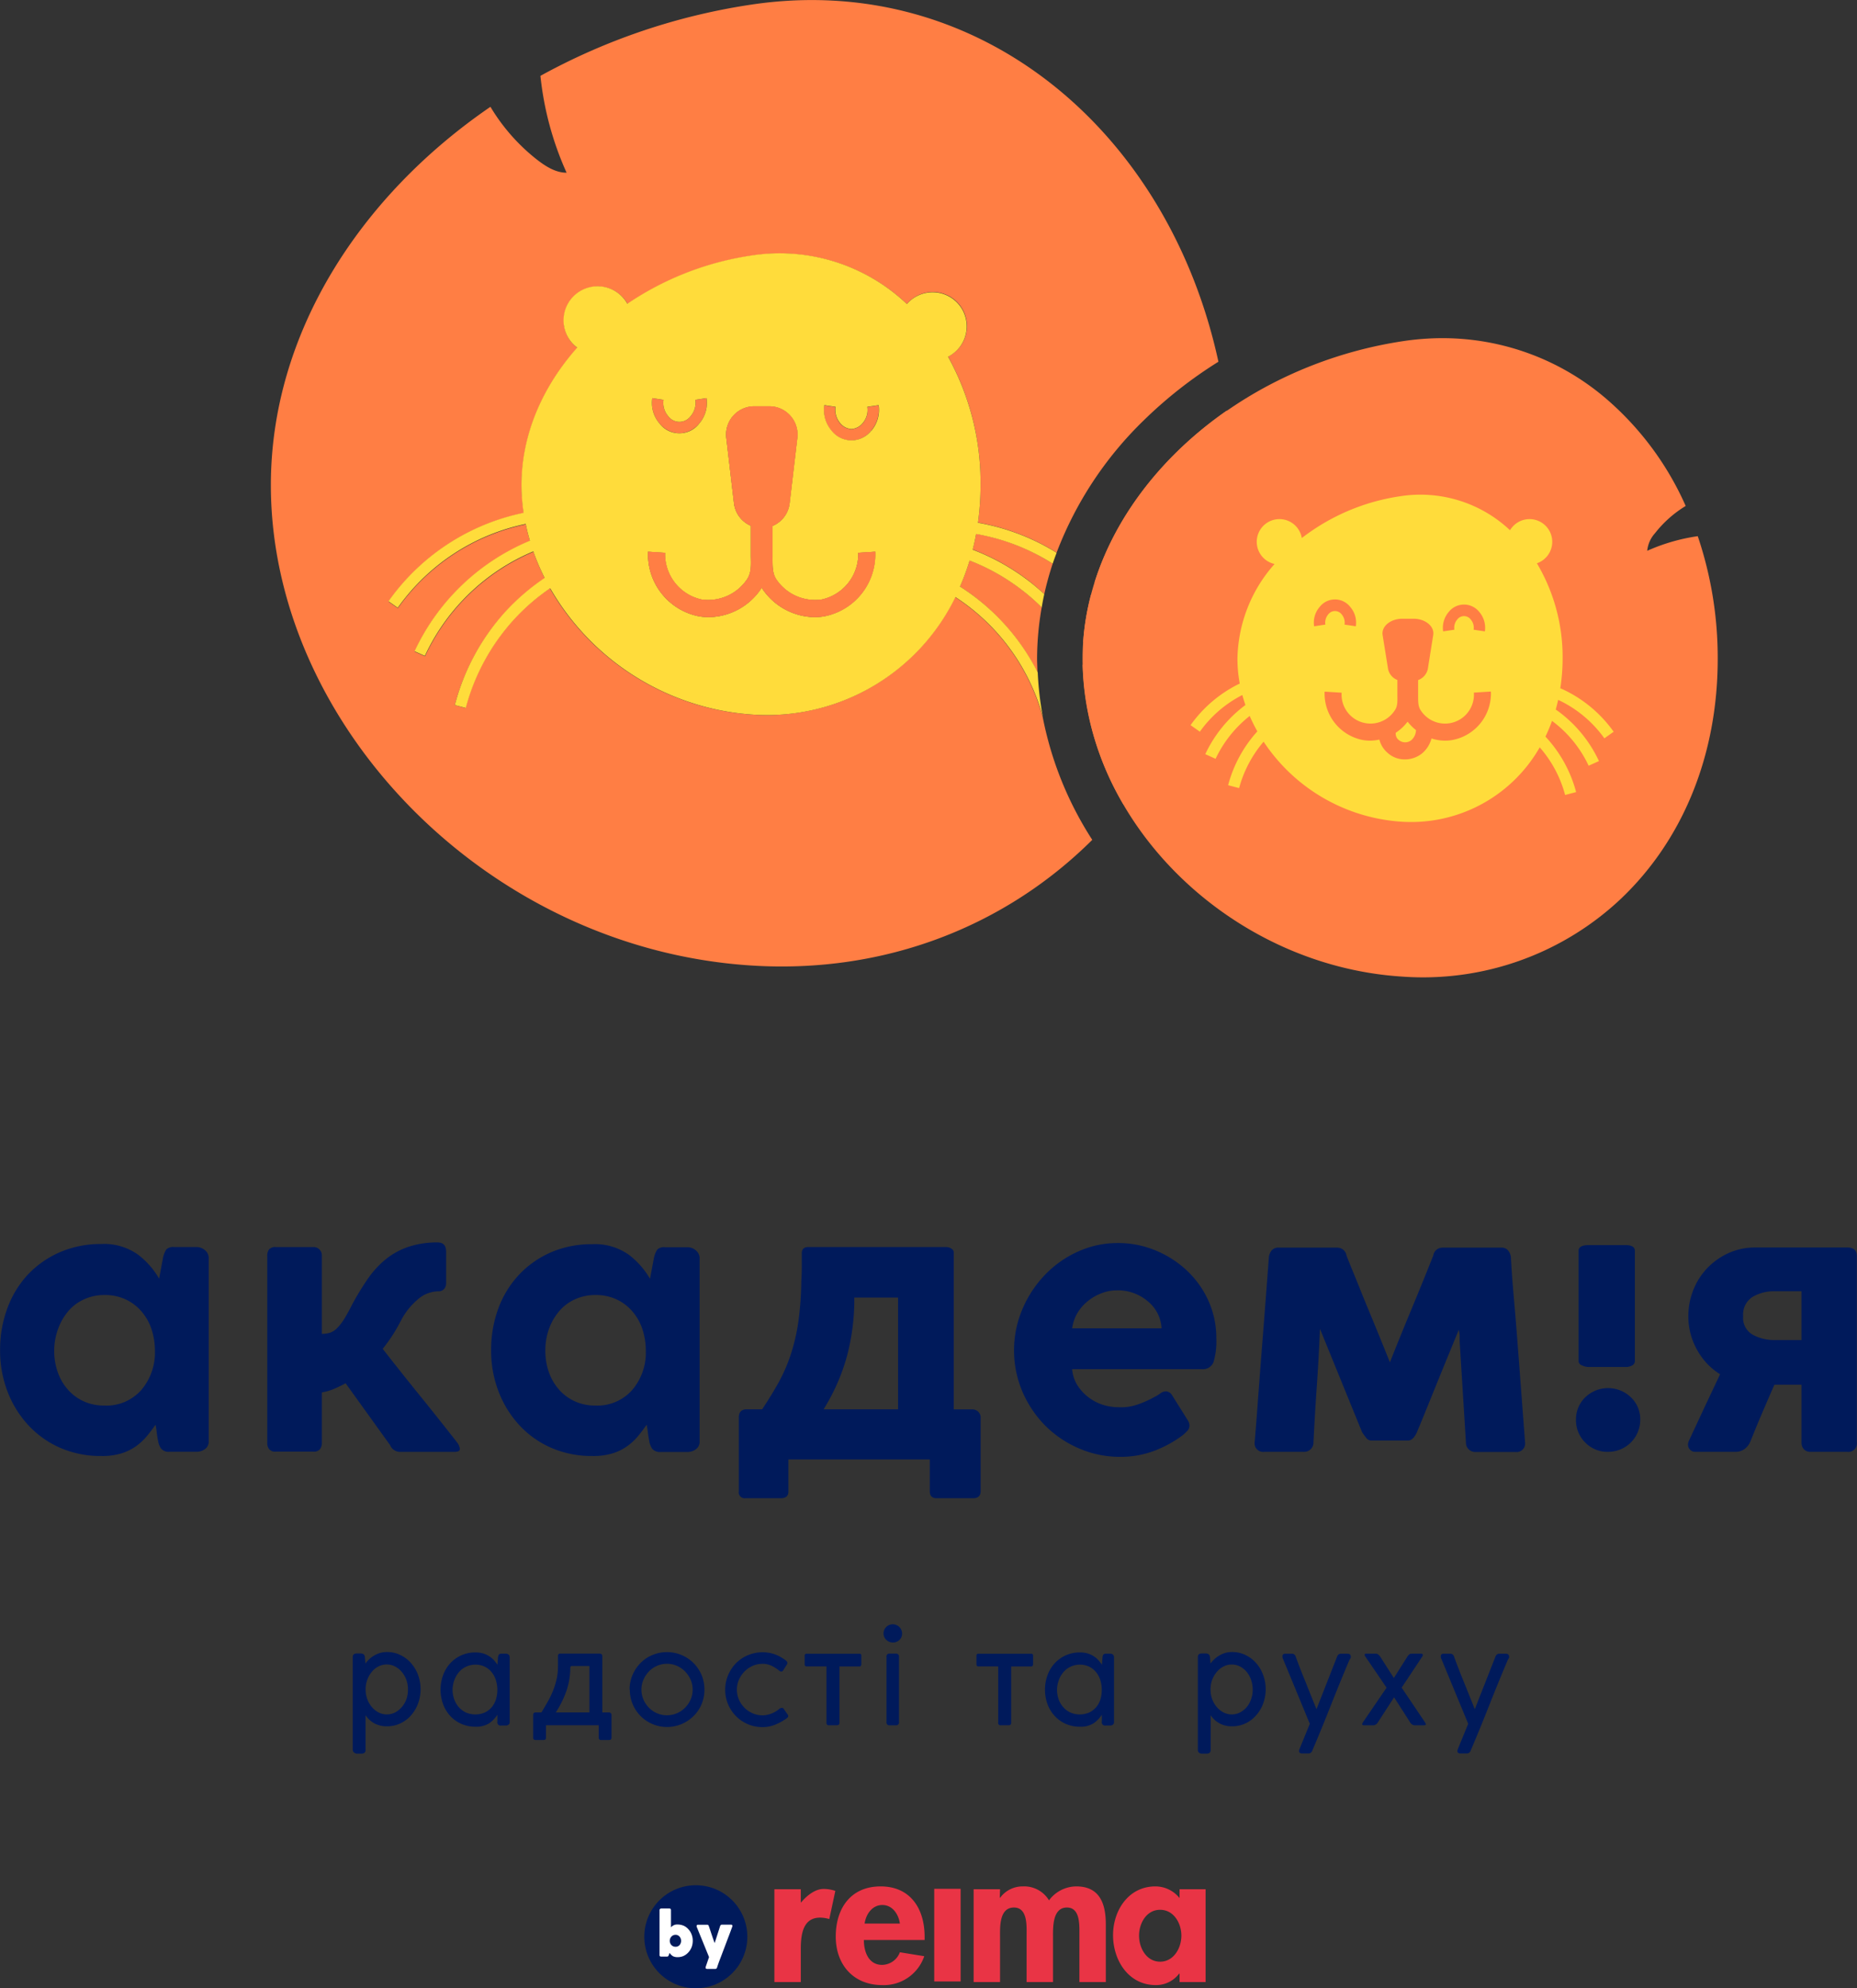 <svg xmlns="http://www.w3.org/2000/svg" viewBox="0 0 400.11 428.33"><rect x="0" y="0" width="400.11" height="428.33" fill="#333333" stroke="none"/><defs><style>.cls-1{fill:#001a5b;}.cls-2{fill:none;}.cls-3{fill:#ff7e44;}.cls-4{fill:#ffdc3b;}.cls-5{fill:#e93445;}.cls-6{fill:#fff;}</style></defs><title>ARR</title><g id="Слой_2" data-name="Слой 2"><g id="Слой_1-2" data-name="Слой 1"><path class="cls-1" d="M34.05,310.34c-.12-.59-.21-1.16-.27-1.7s-.15-1.11-.27-1.71c-.54.78-1.14,1.57-1.8,2.38a12.87,12.87,0,0,1-2.33,2.2,11.06,11.06,0,0,1-3.15,1.57,14,14,0,0,1-4.31.59h-.18A21.68,21.68,0,0,1,13,311.92a20.53,20.53,0,0,1-6.87-4.86,22.32,22.32,0,0,1-4.49-7.23,24.38,24.38,0,0,1-1.62-9,25.43,25.43,0,0,1,1.57-9A21.49,21.49,0,0,1,6,274.59a21,21,0,0,1,6.87-4.81A22,22,0,0,1,21.74,268a12.61,12.61,0,0,1,8,2.29,17.48,17.48,0,0,1,4.54,5.17l.81-4.31a5.33,5.33,0,0,1,.76-2,2.1,2.1,0,0,1,1.66-.5h4.85a2.75,2.75,0,0,1,1.8.68,2.15,2.15,0,0,1,.81,1.75v39.43a1.94,1.94,0,0,1-.81,1.67,3,3,0,0,1-1.8.58H36.56a2.17,2.17,0,0,1-1.84-.67A4.08,4.08,0,0,1,34.05,310.34Zm-22.37-19.4a13.86,13.86,0,0,0,.76,4.67,11.31,11.31,0,0,0,2.2,3.77,10.14,10.14,0,0,0,3.42,2.52,10.46,10.46,0,0,0,4.4.9,10,10,0,0,0,8-3.37,12.4,12.4,0,0,0,2.92-8.4,14.81,14.81,0,0,0-.72-4.63,11.17,11.17,0,0,0-2.16-3.86,10.1,10.1,0,0,0-3.41-2.6,10.53,10.53,0,0,0-4.58-.95,10.38,10.38,0,0,0-4.45.95,9.63,9.63,0,0,0-3.41,2.6,12.25,12.25,0,0,0-2.16,3.82A13.59,13.59,0,0,0,11.68,290.94Z"/><path class="cls-1" d="M57.58,311V270.55a2.38,2.38,0,0,1,.36-1.35,1.74,1.74,0,0,1,1.53-.54h8.08a1.66,1.66,0,0,1,1.3.54,1.81,1.81,0,0,1,.5,1.26v16.89a5.54,5.54,0,0,0,1.84-.27,4,4,0,0,0,1.48-1,11.09,11.09,0,0,0,1.49-1.93c.5-.81,1.09-1.87,1.75-3.19a60.67,60.67,0,0,1,3.32-5.44,20.62,20.62,0,0,1,3.86-4.22,15.88,15.88,0,0,1,4.9-2.69,19.42,19.42,0,0,1,6.33-.95q1.8,0,1.8,2v6.83a1.73,1.73,0,0,1-.45,1.21,1.5,1.5,0,0,1-1.17.49,6.84,6.84,0,0,0-4,1.35,15.11,15.11,0,0,0-3.91,4.58c-.72,1.38-1.36,2.52-1.94,3.42s-1.3,1.91-2.19,3.05q4,5.12,8,10.06t8,10.06a2.87,2.87,0,0,1,.62,1.44c0,.42-.39.63-1.16.63H86.06a2.33,2.33,0,0,1-2-1.44L74.47,298c-.66.36-1.42.73-2.29,1.12a12,12,0,0,1-2.83.85v10.87a2.25,2.25,0,0,1-.4,1.35,1.65,1.65,0,0,1-1.4.54H59.38a1.62,1.62,0,0,1-1.39-.54A2,2,0,0,1,57.58,311Z"/><path class="cls-1" d="M139.87,310.34c-.12-.59-.21-1.16-.27-1.7s-.15-1.11-.27-1.71c-.54.78-1.14,1.57-1.8,2.38a12.55,12.55,0,0,1-2.33,2.2,11.06,11.06,0,0,1-3.15,1.57,14,14,0,0,1-4.31.59h-.18a21.75,21.75,0,0,1-8.76-1.75,20.53,20.53,0,0,1-6.87-4.86,22.5,22.5,0,0,1-4.49-7.23,24.38,24.38,0,0,1-1.62-9,25.65,25.65,0,0,1,1.57-9,21.49,21.49,0,0,1,4.45-7.23,21,21,0,0,1,6.87-4.81,22,22,0,0,1,8.85-1.75,12.59,12.59,0,0,1,7.95,2.29,17.48,17.48,0,0,1,4.54,5.17l.81-4.31a5.33,5.33,0,0,1,.76-2,2.1,2.1,0,0,1,1.66-.5h4.85a2.75,2.75,0,0,1,1.8.68,2.15,2.15,0,0,1,.81,1.75v39.43a1.94,1.94,0,0,1-.81,1.67,3,3,0,0,1-1.8.58h-5.75a2.17,2.17,0,0,1-1.84-.67A4.08,4.08,0,0,1,139.87,310.34Zm-22.37-19.4a13.86,13.86,0,0,0,.76,4.67,11.31,11.31,0,0,0,2.2,3.77,10.14,10.14,0,0,0,3.42,2.52,10.46,10.46,0,0,0,4.4.9,10,10,0,0,0,7.95-3.37,12.4,12.4,0,0,0,2.92-8.4,14.81,14.81,0,0,0-.72-4.63,11.17,11.17,0,0,0-2.16-3.86,10.1,10.1,0,0,0-3.41-2.6,10.5,10.5,0,0,0-4.58-.95,10.38,10.38,0,0,0-4.45.95,9.72,9.72,0,0,0-3.41,2.6,12.25,12.25,0,0,0-2.16,3.82A13.59,13.59,0,0,0,117.5,290.94Z"/><path class="cls-1" d="M159.18,321.3V305.4c0-1.19.57-1.79,1.71-1.79h3.32q2-3,3.51-5.71a35.89,35.89,0,0,0,2.6-5.93,41.3,41.3,0,0,0,1.66-7,67.85,67.85,0,0,0,.67-8.94c.06-1,.1-1.95.1-3V270c0-.9.47-1.35,1.43-1.35h29.65A2.06,2.06,0,0,1,205,269a1,1,0,0,1,.5.94v33.69h4a1.82,1.82,0,0,1,1.26.49,1.7,1.7,0,0,1,.53,1.3v15.81c0,1-.53,1.53-1.61,1.53h-7.91q-1.44,0-1.44-1.53v-6.82H169.87v6.91q0,1.44-1.62,1.44h-7.63A1.27,1.27,0,0,1,159.18,321.3Zm24.89-41.77a47.62,47.62,0,0,1-1.62,12.76,43.52,43.52,0,0,1-5,11.32H193.5V279.53Z"/><path class="cls-1" d="M241.11,303.16a10.59,10.59,0,0,0,3.86-.54,22.15,22.15,0,0,0,3.68-1.62,10.05,10.05,0,0,0,1.35-.81,2.06,2.06,0,0,1,1.17-.45,1.59,1.59,0,0,1,1.35.81l3.32,5.3a2.41,2.41,0,0,1,.45,1.17,1.73,1.73,0,0,1-.45,1.21,9.94,9.94,0,0,1-1,.95,25.06,25.06,0,0,1-6.24,3.41,20.5,20.5,0,0,1-7.23,1.26,22.09,22.09,0,0,1-8.85-1.8,23.19,23.19,0,0,1-7.28-4.89,23.72,23.72,0,0,1-4.94-7.33,22.75,22.75,0,0,1,0-17.83,24.34,24.34,0,0,1,4.85-7.36,22.62,22.62,0,0,1,7.09-5,20.55,20.55,0,0,1,8.63-1.85,20.9,20.9,0,0,1,8.17,1.62,22.25,22.25,0,0,1,6.79,4.4,20.59,20.59,0,0,1,4.58,6.51,19.47,19.47,0,0,1,1.66,8,15.8,15.8,0,0,1-.59,5.07,2.43,2.43,0,0,1-2.56,1.57H231a7.73,7.73,0,0,0,1.16,3.51,10,10,0,0,0,2.43,2.6,10.33,10.33,0,0,0,3.19,1.62A11.43,11.43,0,0,0,241.11,303.16Zm-10.15-17h19.31a8,8,0,0,0-2.92-5.78,9.93,9.93,0,0,0-6.78-2.4,8.88,8.88,0,0,0-3.24.63,10.64,10.64,0,0,0-3,1.73,9.93,9.93,0,0,0-2.25,2.62A9.14,9.14,0,0,0,231,286.18Z"/><path class="cls-1" d="M314.32,286.45q-2.25,5.48-4.54,11.09c-1.52,3.75-3,7.45-4.53,11.1-.54,1.14-1.17,1.7-1.89,1.7h-7.91a1.43,1.43,0,0,1-1.12-.62c-.33-.42-.61-.81-.85-1.17l-9.08-22.28q-.25,6.19-.67,12.22T283,310.7a2,2,0,0,1-2.16,2.07h-8.44a1.83,1.83,0,0,1-2.07-2.07q.27-3.22.5-6.2c.14-2,.32-4.37.53-7.18s.48-6.3.81-10.47.74-9.5,1.22-16a2.78,2.78,0,0,1,.58-1.44,1.76,1.76,0,0,1,1.48-.63h12.67a2,2,0,0,1,2,1.71c.42,1.08.87,2.2,1.35,3.37s1.07,2.6,1.75,4.31,1.55,3.79,2.56,6.24,2.25,5.48,3.69,9.08q2.32-5.85,4.67-11.5t4.67-11.5a2,2,0,0,1,2-1.71h12.66a1.76,1.76,0,0,1,1.48.63,2.79,2.79,0,0,1,.59,1.44c.06,1.08.13,2.29.22,3.64s.26,3.38.5,6.1.54,6.46.9,11.19.83,11.05,1.43,18.95a1.83,1.83,0,0,1-2.06,2.07H318a2,2,0,0,1-2.15-2.07L314.5,289c0-.47,0-.89,0-1.25S314.38,286.93,314.32,286.45Z"/><path class="cls-1" d="M353.41,305.85a6.9,6.9,0,0,1-6.91,6.92,6.6,6.6,0,0,1-4.94-2,6.75,6.75,0,0,1-2-4.9,6.58,6.58,0,0,1,2-4.85,7.09,7.09,0,0,1,9.83,0A6.51,6.51,0,0,1,353.41,305.85Zm-13.29-12.64V269.46c0-.82.75-1.23,2.24-1.23h7.82q2.07,0,2.07,1.23v23.75a1.06,1.06,0,0,1-.54.93,2.75,2.75,0,0,1-1.53.35h-7.82a3.33,3.33,0,0,1-1.52-.35A1,1,0,0,1,340.12,293.21Z"/><path class="cls-1" d="M390.14,312.77a1.84,1.84,0,0,1-1.49-.58,2,2,0,0,1-.49-1.31V298.31h-5.84c-.9,2-1.78,4.07-2.65,6.1s-1.72,4.11-2.56,6.2a3.89,3.89,0,0,1-1.26,1.58,3.28,3.28,0,0,1-2,.58c-1.38,0-2.8,0-4.27,0s-2.92,0-4.36,0a1.44,1.44,0,0,1-1.07-.45,1.54,1.54,0,0,1-.45-1.17,2.24,2.24,0,0,1,.26-.9l3.28-7.05q1.67-3.54,3.37-7.14a14.3,14.3,0,0,1-5-5.34,14.67,14.67,0,0,1-1.84-7.15,15.3,15.3,0,0,1,1.07-5.66,14.65,14.65,0,0,1,3-4.71,14.86,14.86,0,0,1,4.58-3.24,13.7,13.7,0,0,1,5.71-1.21h19.94q2,0,2,1.89V310.7a1.83,1.83,0,0,1-2.07,2.07Zm-14.56-29.2a4.13,4.13,0,0,0,2.12,4,9.62,9.62,0,0,0,4.62,1.12h5.84V278.18h-5.84a9,9,0,0,0-4.72,1.22A4.48,4.48,0,0,0,375.58,283.57Z"/><path class="cls-2" d="M233.38,138.26a54.9,54.9,0,0,1,1.68-10.1,45.22,45.22,0,0,0-8.25-6.75A65.73,65.73,0,0,0,225,128,48.05,48.05,0,0,1,233.38,138.26Z"/><path class="cls-3" d="M239.41,133.39a44.53,44.53,0,0,0-4.35-5.23,54.9,54.9,0,0,0-1.68,10.1,49.93,49.93,0,0,1,2.4,4.49l-2.21,1-.3-.62a62.57,62.57,0,0,0,8.82,30.23c14.53-17.88,23.24-41.64,23.24-68.92a126.52,126.52,0,0,0-1-16c-13.73,9.54-23.95,22.57-28.49,37a48.19,48.19,0,0,1,5.57,6.5Z"/><path class="cls-3" d="M146.39,93.35a5.72,5.72,0,0,0,4.27-2.11,6.79,6.79,0,0,0,1.57-5.48l-2.42.37a4.36,4.36,0,0,1-1,3.51,3,3,0,0,1-4.85,0,4.4,4.4,0,0,1-1-3.51l-2.42-.37a6.79,6.79,0,0,0,1.57,5.48A5.72,5.72,0,0,0,146.39,93.35Z"/><path class="cls-3" d="M205.79,128.63a45.14,45.14,0,0,1-44,25.29,54.57,54.57,0,0,1-43.32-27.19,45,45,0,0,0-7.59,6.52,45.5,45.5,0,0,0-10.59,19.26L98,151.89a47.8,47.8,0,0,1,11.16-20.3,47.27,47.27,0,0,1,8.22-7,48.64,48.64,0,0,1-2.44-5.72,45,45,0,0,0-23.37,22.51l-2.22-1a47.52,47.52,0,0,1,24.84-23.81c-.35-1.19-.65-2.4-.89-3.62a45,45,0,0,0-27.58,18.07l-2-1.41a47.39,47.39,0,0,1,29.15-19.07,41.19,41.19,0,0,1-.45-6c0-10.92,4.51-21.21,12-29.59a7.34,7.34,0,1,1,10.81-9.45,64.51,64.51,0,0,1,26.66-10.39A39.82,39.82,0,0,1,195.4,65.5a7.34,7.34,0,1,1,8.87,11.32,56.15,56.15,0,0,1,7,27.66,59.46,59.46,0,0,1-.56,8.11,47.94,47.94,0,0,1,13.11,4.31c1.36.68,2.63,1.4,3.84,2.15a78.58,78.58,0,0,1,18.72-28.44,94.38,94.38,0,0,1,16.14-12.68C251.68,28,210.72-6.34,161.83,1a135.84,135.84,0,0,0-45.39,15.34,67.62,67.62,0,0,0,5.64,20.87c-2.38,0-4.53-1.38-6.41-2.84a41.59,41.59,0,0,1-10-11.36c-28.46,19.5-47.31,49.17-47.31,81.49,0,51.41,46.34,99.84,103.5,103.5,28.73,1.84,54.72-8.42,73.48-27.07a75.12,75.12,0,0,1-10.67-26.42,45,45,0,0,0-18.85-25.86Z"/><path class="cls-3" d="M222.72,119.09A45.1,45.1,0,0,0,210.31,115c-.21,1.14-.46,2.27-.74,3.38a47.58,47.58,0,0,1,11.61,6.38A45.79,45.79,0,0,1,225,128a65.73,65.73,0,0,1,1.81-6.56A44.13,44.13,0,0,0,222.72,119.09Z"/><path class="cls-3" d="M184.94,119.08a10,10,0,0,1-7.87,10.06,10.07,10.07,0,0,1-9.71-4.23c-1-1.41-.93-3-.89-5,0-.49,0-1,0-1.48,0-1.71,0-3.42,0-5.13a6.06,6.06,0,0,0,3.69-4.89l1.66-14.1a6.09,6.09,0,0,0-6-6.79h-3.32a6.09,6.09,0,0,0-6,6.79l1.66,14.1a6.05,6.05,0,0,0,3.63,4.85c0,1.73,0,3.45,0,5.17,0,.5,0,1,0,1.48,0,2,.08,3.62-.89,5a10.1,10.1,0,0,1-9.72,4.23,10,10,0,0,1-7.86-10.06l-3.67-.24a13.6,13.6,0,0,0,10.88,13.91,12.3,12.3,0,0,0,2.19.2,13.81,13.81,0,0,0,11.2-6c.08-.12.14-.24.22-.37.07.13.14.25.22.37a13.81,13.81,0,0,0,11.2,6,12.48,12.48,0,0,0,2.19-.2,13.58,13.58,0,0,0,10.87-13.91Z"/><path class="cls-3" d="M224.45,130.83a43,43,0,0,0-4.74-4.1,44.84,44.84,0,0,0-10.8-6,51.06,51.06,0,0,1-2.08,5.64,47.07,47.07,0,0,1,16.69,18.46c0-1-.07-1.94-.07-2.91A63.86,63.86,0,0,1,224.45,130.83Z"/><path class="cls-3" d="M186.88,87.67a4.34,4.34,0,0,1-1,3.52,3.36,3.36,0,0,1-2.42,1.26A3.32,3.32,0,0,1,181,91.19a4.38,4.38,0,0,1-1-3.52l-2.42-.36a6.83,6.83,0,0,0,1.56,5.48,5.41,5.41,0,0,0,8.56,0,6.87,6.87,0,0,0,1.57-5.48Z"/><path class="cls-4" d="M206.83,126.4a51.06,51.06,0,0,0,2.08-5.64,44.84,44.84,0,0,1,10.8,6,43,43,0,0,1,4.74,4.1c.16-1,.34-1.91.55-2.86a45.79,45.79,0,0,0-3.82-3.2,47.58,47.58,0,0,0-11.61-6.38c.28-1.11.53-2.24.74-3.38a45.1,45.1,0,0,1,12.41,4.08,44.13,44.13,0,0,1,4.09,2.32c.26-.79.56-1.57.85-2.36-1.21-.75-2.48-1.47-3.84-2.15a47.94,47.94,0,0,0-13.11-4.31,59.46,59.46,0,0,0,.56-8.11,56.15,56.15,0,0,0-7-27.66A7.34,7.34,0,1,0,195.4,65.5a39.82,39.82,0,0,0-33.57-10.45,64.51,64.51,0,0,0-26.66,10.39,7.34,7.34,0,1,0-10.81,9.45c-7.45,8.38-12,18.67-12,29.59a41.19,41.19,0,0,0,.45,6A47.39,47.39,0,0,0,83.7,129.53l2,1.41a45,45,0,0,1,27.58-18.07c.24,1.22.54,2.43.89,3.62A47.52,47.52,0,0,0,89.32,140.3l2.22,1a45,45,0,0,1,23.37-22.51,48.64,48.64,0,0,0,2.44,5.72,47.27,47.27,0,0,0-8.22,7A47.8,47.8,0,0,0,98,151.89l2.36.62a45.5,45.5,0,0,1,10.59-19.26,45,45,0,0,1,7.59-6.52,54.57,54.57,0,0,0,43.32,27.19,45.14,45.14,0,0,0,44-25.29,45,45,0,0,1,18.85,25.86,67.3,67.3,0,0,1-1.12-9.63,47.07,47.07,0,0,0-16.69-18.46ZM140.54,85.76l2.42.37a4.4,4.4,0,0,0,1,3.51,3,3,0,0,0,4.85,0,4.36,4.36,0,0,0,1-3.51l2.42-.37a6.79,6.79,0,0,1-1.57,5.48,5.39,5.39,0,0,1-8.55,0A6.79,6.79,0,0,1,140.54,85.76Zm37.19,47a12.48,12.48,0,0,1-2.19.2,13.81,13.81,0,0,1-11.2-6c-.08-.12-.15-.24-.22-.37-.08.13-.14.25-.22.37a13.81,13.81,0,0,1-11.2,6,12.3,12.3,0,0,1-2.19-.2,13.6,13.6,0,0,1-10.88-13.91l3.67.24a10,10,0,0,0,7.86,10.06,10.1,10.1,0,0,0,9.72-4.23c1-1.41.93-3,.89-5,0-.49,0-1,0-1.48,0-1.72,0-3.44,0-5.17a6.05,6.05,0,0,1-3.63-4.85l-1.66-14.1a6.09,6.09,0,0,1,6-6.79h3.32a6.09,6.09,0,0,1,6,6.79l-1.66,14.1a6.06,6.06,0,0,1-3.69,4.89c0,1.71,0,3.42,0,5.13,0,.5,0,1,0,1.48,0,2-.08,3.62.89,5a10.07,10.07,0,0,0,9.71,4.23,10,10,0,0,0,7.87-10.06l3.66-.24A13.58,13.58,0,0,1,177.73,132.75Zm10-40a5.41,5.41,0,0,1-8.56,0,6.83,6.83,0,0,1-1.56-5.48l2.42.36a4.38,4.38,0,0,0,1,3.52,3.32,3.32,0,0,0,2.42,1.26,3.36,3.36,0,0,0,2.42-1.26,4.34,4.34,0,0,0,1-3.52l2.43-.36A6.87,6.87,0,0,1,187.74,92.79Z"/><path class="cls-3" d="M354.91,118.66a6.61,6.61,0,0,1,1.68-3.79A24.55,24.55,0,0,1,363.2,109a65.25,65.25,0,0,0-16.76-22.78A54.13,54.13,0,0,0,310.8,72.85a57.09,57.09,0,0,0-8.41.63c-38.77,5.81-69.14,35.88-69.14,68.47,0,34.71,31.47,66,68.72,68.43a62.14,62.14,0,0,0,47-16.5c13.62-12.78,21.13-31.22,21.13-51.93a81.83,81.83,0,0,0-4.3-26.44A40.71,40.71,0,0,0,354.91,118.66Z"/><path class="cls-4" d="M303.28,155.47a10.52,10.52,0,0,1-2.55,2.39,1.73,1.73,0,0,0,.77,1.65,2.13,2.13,0,0,0,2.59-.06,3,3,0,0,0,1-2.16A10.9,10.9,0,0,1,303.28,155.47Z"/><path class="cls-4" d="M336.32,151.06a25.56,25.56,0,0,1,9.36,8l2-1.42a28,28,0,0,0-10.26-8.8c-.41-.2-.82-.39-1.24-.57a40.94,40.94,0,0,0,.5-6.35,39.5,39.5,0,0,0-5.54-20.57,4.89,4.89,0,1,0-5.79-7.12,28.17,28.17,0,0,0-23.69-7.32,45.49,45.49,0,0,0-21.17,9,4.89,4.89,0,1,0-5.87,5.59,31.48,31.48,0,0,0-8,20.4,29.24,29.24,0,0,0,.5,5.37l-.34.15a27.94,27.94,0,0,0-10.26,8.8l2,1.41a25.42,25.42,0,0,1,9.15-7.9c.2.72.42,1.44.67,2.16l-.13.09a28,28,0,0,0-8.52,10.49l2.22,1a25.76,25.76,0,0,1,7.35-9.23,35.35,35.35,0,0,0,1.65,3.32,27.87,27.87,0,0,0-6.3,11.6l2.37.62a25.66,25.66,0,0,1,5.28-10A38.63,38.63,0,0,0,301.66,177a31.9,31.9,0,0,0,30.09-16,25.58,25.58,0,0,1,5.47,10.26l2.37-.62a28,28,0,0,0-6.51-11.85l-.1-.1a36.59,36.59,0,0,0,1.42-3.39l.12.09a25.53,25.53,0,0,1,7.77,9.57l2.22-1A28,28,0,0,0,336,153.43c-.26-.2-.53-.38-.8-.57.19-.68.36-1.37.52-2.08Zm-24.19-19.21a4.2,4.2,0,0,1,6.61,0,5.23,5.23,0,0,1,1.19,4.17l-2.42-.36a2.74,2.74,0,0,0-.63-2.21,1.81,1.81,0,0,0-2.89,0,2.74,2.74,0,0,0-.63,2.21l-2.42.36A5.23,5.23,0,0,1,312.13,131.85Zm-27.8-1.09a4.17,4.17,0,0,1,6.6,0,5.14,5.14,0,0,1,1.19,4.16l-2.42-.36a2.76,2.76,0,0,0-.62-2.2,1.82,1.82,0,0,0-2.9,0,2.76,2.76,0,0,0-.62,2.2l-2.42.36A5.14,5.14,0,0,1,284.33,130.76ZM313,159.41a9.21,9.21,0,0,1-1.65.15,9.74,9.74,0,0,1-2.92-.47,6.33,6.33,0,0,1-2,3.19,5.89,5.89,0,0,1-3.73,1.32,5.46,5.46,0,0,1-3.69-1.38,5.61,5.61,0,0,1-1.81-2.89,9.85,9.85,0,0,1-2,.23,9.18,9.18,0,0,1-1.64-.15A10.19,10.19,0,0,1,285.4,149l3.67.23A6.23,6.23,0,0,0,300.54,153c.56-.81.57-1.71.54-3.24,0-.35,0-.7,0-1.06,0-.74,0-1.47,0-2.21a3.25,3.25,0,0,1-2-2.33l-1.18-7.34c-.3-1.88,1.7-3.53,4.28-3.53h2.35c2.58,0,4.58,1.65,4.27,3.53l-1.17,7.34a3.28,3.28,0,0,1-2.08,2.35c0,.73,0,1.46,0,2.19,0,.36,0,.71,0,1.06,0,1.52,0,2.43.54,3.24a6.23,6.23,0,0,0,11.47-3.79l3.67-.23A10.19,10.19,0,0,1,313,159.41Z"/><path class="cls-3" d="M177.73,132.75a12.48,12.48,0,0,1-2.19.2,13.81,13.81,0,0,1-11.2-6c-.08-.12-.15-.24-.22-.37-.08.13-.14.25-.22.37a13.81,13.81,0,0,1-11.2,6,12.3,12.3,0,0,1-2.19-.2,13.6,13.6,0,0,1-10.88-13.91l3.67.24a10,10,0,0,0,7.86,10.06,10.1,10.1,0,0,0,9.72-4.23c1-1.41.93-3,.89-5,0-.49,0-1,0-1.48,0-1.72,0-3.44,0-5.17a6.05,6.05,0,0,1-3.63-4.85l-1.66-14.1a6.09,6.09,0,0,1,6-6.79h3.32a6.09,6.09,0,0,1,6,6.79l-1.66,14.1a6.06,6.06,0,0,1-3.69,4.89c0,1.71,0,3.42,0,5.13,0,.5,0,1,0,1.48,0,2-.08,3.62.89,5a10.07,10.07,0,0,0,9.71,4.23,10,10,0,0,0,7.87-10.06l3.66-.24A13.58,13.58,0,0,1,177.73,132.75Z"/><circle class="cls-1" cx="149.92" cy="417.24" r="11.1"/><path class="cls-5" d="M178.68,413.43a6.76,6.76,0,0,0-2-.31c-3.65,0-4.14,3.6-4.14,6.69V427h-5.69V407h5.69v2.83h.08c1-1.21,2.81-2.84,4.72-2.89a7.77,7.77,0,0,1,2.64.42Z"/><path class="cls-5" d="M186.13,417.94c0,2.52,1,5.36,3.94,5.36a4.17,4.17,0,0,0,3.82-2.72l5.25.85a9.19,9.19,0,0,1-9.07,6.22c-6.18,0-10-4.39-10-10.45s3.21-10.81,9.67-10.81,9.48,4.84,9.48,10.85v.7Zm7.76-3.54c-.28-2-1.58-4-3.78-4s-3.54,2-3.82,4Z"/><rect class="cls-5" x="201.29" y="406.91" width="5.69" height="19.96"/><path class="cls-5" d="M215.41,408.83h.08a6,6,0,0,1,4.88-2.44,6.25,6.25,0,0,1,5.65,3,7.38,7.38,0,0,1,5.89-3c5.09,0,6.35,3.82,6.35,8.17V427h-5.69V416.51c0-1.95.12-5.57-2.69-5.57-3.09,0-3,4.19-3,6.26V427h-5.69V416.88c0-1.95.25-5.94-2.72-5.94-3.17,0-3,4.15-3,6.26V427h-5.69V407h5.69Z"/><path class="cls-5" d="M259.76,427h-5.61v-1.83h-.08a6.24,6.24,0,0,1-5.06,2.48c-5.85,0-9.19-5.33-9.19-10.74s3.38-10.52,9.11-10.52a6.67,6.67,0,0,1,5.22,2.52V407h5.61Zm-5.22-10c0-2.69-1.65-5.57-4.58-5.57s-4.54,2.88-4.54,5.57,1.62,5.61,4.54,5.61,4.58-2.93,4.58-5.61"/><path class="cls-6" d="M144.27,420.72c-.07.18-.14.36-.2.53a.34.34,0,0,1-.34.26h-1.35a.31.31,0,0,1-.28-.36l0-9.65a.32.32,0,0,1,.13-.26.4.4,0,0,1,.24-.1h1.75a.3.3,0,0,1,.26.11.37.37,0,0,1,.09.25v3.7a2.18,2.18,0,0,1,.54-.42,1.69,1.69,0,0,1,.84-.18,3.38,3.38,0,0,1,1.37.27,2.93,2.93,0,0,1,1,.75,3.35,3.35,0,0,1,.69,1.11,3.63,3.63,0,0,1,.25,1.37,3.87,3.87,0,0,1-.24,1.37,3.64,3.64,0,0,1-.69,1.12,3.29,3.29,0,0,1-1,.76,3,3,0,0,1-1.31.28,2.16,2.16,0,0,1-1-.19A2.34,2.34,0,0,1,144.27,420.72Zm2.48-2.59a1.37,1.37,0,0,0-.33-.92,1.08,1.08,0,0,0-.87-.39,1.15,1.15,0,0,0-.89.39,1.32,1.32,0,0,0-.35.93v0a1.3,1.3,0,0,0,.36.89,1.2,1.2,0,0,0,.89.36,1.13,1.13,0,0,0,.87-.37A1.4,1.4,0,0,0,146.75,418.13Z"/><path class="cls-6" d="M152.77,421.62l-2.67-6.55a.1.1,0,0,1,0-.07v-.1c0-.16.1-.25.3-.25h1.92a.36.36,0,0,1,.4.29c.2.56.4,1.18.62,1.84s.43,1.27.64,1.82l1.18-3.67a.42.42,0,0,1,.43-.3h1.87a.37.37,0,0,1,.27.07.28.28,0,0,1,.07.21V415c-.26.71-.54,1.48-.86,2.3l-.92,2.44c-.31.8-.59,1.57-.87,2.29s-.49,1.33-.65,1.83a.4.4,0,0,1-.14.22.37.37,0,0,1-.25.09h-1.73a.64.64,0,0,1-.23-.05.2.2,0,0,1-.11-.2,1.19,1.19,0,0,1,0-.17Z"/><path class="cls-1" d="M76,377V357c0-.53.29-.79.86-.79h.83c.57,0,.88.26.92.79l.13,1.38a6,6,0,0,1,1.94-1.76,5.25,5.25,0,0,1,2.73-.72,6.46,6.46,0,0,1,2.82.63,7.13,7.13,0,0,1,2.29,1.71,8.16,8.16,0,0,1,1.54,2.55,9,9,0,0,1,0,6.25,8.16,8.16,0,0,1-1.54,2.55,7.1,7.1,0,0,1-2.29,1.7,6.59,6.59,0,0,1-2.82.61,5.58,5.58,0,0,1-2.76-.64,5.27,5.27,0,0,1-1.88-1.75V377c0,.53-.31.79-.93.79H77a1,1,0,0,1-.67-.22A.72.72,0,0,1,76,377ZM78.78,364a5.93,5.93,0,0,0,.36,2.07,5.55,5.55,0,0,0,1,1.7,4.61,4.61,0,0,0,1.44,1.15,3.94,3.94,0,0,0,3.54,0,4.84,4.84,0,0,0,1.44-1.15,5.33,5.33,0,0,0,1-1.7,6.16,6.16,0,0,0,.34-2.07,6.27,6.27,0,0,0-.34-2.09,5.48,5.48,0,0,0-1-1.73A4.61,4.61,0,0,0,85.09,359a3.94,3.94,0,0,0-3.54,0,4.4,4.4,0,0,0-1.44,1.17,5.83,5.83,0,0,0-1.33,3.75Z"/><path class="cls-1" d="M107.17,370.89v-1.47a6.62,6.62,0,0,1-1.76,1.82,5.16,5.16,0,0,1-3,.75,7.34,7.34,0,0,1-3-.61,7.14,7.14,0,0,1-2.39-1.7,7.55,7.55,0,0,1-1.55-2.54,9.18,9.18,0,0,1,0-6.26A7.73,7.73,0,0,1,97,358.33a7.22,7.22,0,0,1,5.42-2.34,5.75,5.75,0,0,1,1.7.22,5.45,5.45,0,0,1,1.29.59,5.36,5.36,0,0,1,1,.84,10.14,10.14,0,0,1,.77,1l.12-1.59a1.14,1.14,0,0,1,.19-.59.68.68,0,0,1,.57-.21H109a.89.89,0,0,1,.58.2.75.75,0,0,1,.24.59v14a.61.61,0,0,1-.24.5.88.88,0,0,1-.58.19h-1A.69.69,0,0,1,107.17,370.89ZM97.51,364a6.16,6.16,0,0,0,.35,2.07,5.19,5.19,0,0,0,1,1.71,4.62,4.62,0,0,0,1.56,1.16,5.13,5.13,0,0,0,4,0,4.54,4.54,0,0,0,1.5-1.12,4.92,4.92,0,0,0,.92-1.67,7,7,0,0,0,0-4.19,5.14,5.14,0,0,0-.91-1.72,4.4,4.4,0,0,0-1.48-1.18,4.54,4.54,0,0,0-2-.44,4.66,4.66,0,0,0-2,.43,4.24,4.24,0,0,0-1.54,1.16,5.4,5.4,0,0,0-1,1.7A6.16,6.16,0,0,0,97.51,364Z"/><path class="cls-1" d="M129,374.32v-2.64H117.64v2.67c0,.34-.18.5-.54.5h-1.69c-.36,0-.54-.16-.54-.5v-4.87q0-.57.54-.57h1.25c.46-.77.91-1.53,1.34-2.29a18.53,18.53,0,0,0,1.13-2.33,16.63,16.63,0,0,0,.79-2.51,12.4,12.4,0,0,0,.3-2.78v-2.23c0-.35.16-.53.5-.53h8.52a.57.57,0,0,1,.36.13.41.41,0,0,1,.17.37v12.17h1.44a.57.57,0,0,1,.37.15.46.46,0,0,1,.18.39v4.87c0,.36-.18.53-.55.53H129.5C129.16,374.85,129,374.68,129,374.32Zm-5.94-15.41-.19.22a15.32,15.32,0,0,1-.93,5.43,21.56,21.56,0,0,1-2.19,4.35H127v-10Z"/><path class="cls-1" d="M135.65,364a8,8,0,0,1,.63-3.15,8.27,8.27,0,0,1,1.72-2.58,7.7,7.7,0,0,1,2.56-1.72,7.9,7.9,0,0,1,3.14-.63,8,8,0,0,1,3.15.63,8.1,8.1,0,0,1,2.58,1.72,8.3,8.3,0,0,1,1.73,2.58,8.15,8.15,0,0,1,.62,3.15,8.07,8.07,0,0,1-.62,3.14,7.87,7.87,0,0,1-1.73,2.56,8.27,8.27,0,0,1-2.58,1.72,8,8,0,0,1-3.15.63,8,8,0,0,1-8-8.05Zm2.55,0a5.39,5.39,0,0,0,.44,2.14,5.91,5.91,0,0,0,1.18,1.76,5.37,5.37,0,0,0,1.75,1.19,5.4,5.4,0,0,0,4.27,0,5.64,5.64,0,0,0,1.76-1.19,5.79,5.79,0,0,0,1.2-1.76,5.39,5.39,0,0,0,.44-2.14,5.32,5.32,0,0,0-.44-2.14,6,6,0,0,0-1.2-1.78,5.7,5.7,0,0,0-1.76-1.21,5.4,5.4,0,0,0-4.27,0,5.43,5.43,0,0,0-1.75,1.21,6.14,6.14,0,0,0-1.18,1.78A5.32,5.32,0,0,0,138.2,364Z"/><path class="cls-1" d="M164.3,369.54a5.14,5.14,0,0,0,1.92-.39,6,6,0,0,0,1.69-1,.91.91,0,0,1,.57-.22.37.37,0,0,1,.35.18l.91,1.29a.5.5,0,0,1,.09.29.46.46,0,0,1-.19.37,3.1,3.1,0,0,1-.34.26,12.61,12.61,0,0,1-2.3,1.24,7.13,7.13,0,0,1-2.7.52,8,8,0,0,1-7.42-4.91,7.9,7.9,0,0,1-.63-3.14,8,8,0,0,1,.63-3.15,8.42,8.42,0,0,1,1.71-2.58,7.8,7.8,0,0,1,2.56-1.72,8.18,8.18,0,0,1,5.58-.26,8.88,8.88,0,0,1,2.41,1.26c.33.23.5.44.5.63a1.16,1.16,0,0,1,0,.17.33.33,0,0,1-.08.18l-.85,1.35v0a.47.47,0,0,1-.41.19.92.92,0,0,1-.5-.26,8,8,0,0,0-1.61-1,4.41,4.41,0,0,0-1.88-.4,5.32,5.32,0,0,0-2.14.44,5.7,5.7,0,0,0-1.76,1.21,6.2,6.2,0,0,0-1.2,1.78,5.32,5.32,0,0,0-.44,2.14,5.39,5.39,0,0,0,.44,2.14,6,6,0,0,0,1.2,1.76,5.64,5.64,0,0,0,1.76,1.19A5.32,5.32,0,0,0,164.3,369.54Z"/><path class="cls-1" d="M173.38,358.54v-1.86a.37.37,0,0,1,.41-.41h11.42c.25,0,.37.14.37.41v1.86a.61.61,0,0,1-.09.31.3.3,0,0,1-.28.16h-4.34v12.13q0,.54-.6.54H178.6a.47.47,0,0,1-.53-.54V359h-4.28C173.52,359,173.38,358.85,173.38,358.54Z"/><path class="cls-1" d="M190.36,351.92a2,2,0,1,1,4,0,1.83,1.83,0,0,1-.56,1.37,2,2,0,0,1-1.42.56,2,2,0,0,1-1.4-.56A1.85,1.85,0,0,1,190.36,351.92Zm3.34,5V371a.62.62,0,0,1-.7.69h-1.32A.61.61,0,0,1,191,371V356.93a.61.61,0,0,1,.69-.69H193A.62.62,0,0,1,193.7,356.93Z"/><path class="cls-1" d="M210.39,358.54v-1.86a.37.37,0,0,1,.41-.41h11.41c.25,0,.38.14.38.41v1.86a.61.61,0,0,1-.09.31.32.32,0,0,1-.29.16h-4.34v12.13c0,.36-.2.54-.59.54h-1.67a.48.48,0,0,1-.54-.54V359H210.8C210.53,359,210.39,358.85,210.39,358.54Z"/><path class="cls-1" d="M237.4,370.89v-1.47a6.62,6.62,0,0,1-1.76,1.82,5.14,5.14,0,0,1-3,.75,7.38,7.38,0,0,1-3-.61,7.14,7.14,0,0,1-2.39-1.7,7.55,7.55,0,0,1-1.55-2.54,9.18,9.18,0,0,1,0-6.26,7.73,7.73,0,0,1,1.54-2.55,7.22,7.22,0,0,1,5.42-2.34,5.75,5.75,0,0,1,1.7.22,5.45,5.45,0,0,1,1.29.59,4.78,4.78,0,0,1,1,.84,10.14,10.14,0,0,1,.77,1l.13-1.59a1.14,1.14,0,0,1,.18-.59.68.68,0,0,1,.57-.21h.91a.87.87,0,0,1,.58.2.75.75,0,0,1,.24.59v14a.61.61,0,0,1-.24.5.86.86,0,0,1-.58.19h-1A.7.7,0,0,1,237.4,370.89ZM227.75,364a6.16,6.16,0,0,0,.34,2.07,5.19,5.19,0,0,0,1,1.71,4.62,4.62,0,0,0,1.56,1.16,5.13,5.13,0,0,0,4,0,4.54,4.54,0,0,0,1.5-1.12,4.78,4.78,0,0,0,.93-1.67,7.23,7.23,0,0,0,0-4.19,5.16,5.16,0,0,0-.92-1.72,4.46,4.46,0,0,0-1.47-1.18,4.58,4.58,0,0,0-2-.44,4.69,4.69,0,0,0-2,.43,4.33,4.33,0,0,0-1.54,1.16,5.4,5.4,0,0,0-1,1.7A6.16,6.16,0,0,0,227.75,364Z"/><path class="cls-1" d="M258.09,377V357c0-.53.28-.79.86-.79h.82c.58,0,.89.26.93.79l.12,1.38a6.06,6.06,0,0,1,1.95-1.76,5.25,5.25,0,0,1,2.73-.72,6.46,6.46,0,0,1,2.82.63,7.13,7.13,0,0,1,2.29,1.71,8,8,0,0,1,1.53,2.55,8.85,8.85,0,0,1,0,6.25,8,8,0,0,1-1.53,2.55,7.1,7.1,0,0,1-2.29,1.7,6.59,6.59,0,0,1-2.82.61,5.58,5.58,0,0,1-2.76-.64,5.38,5.38,0,0,1-1.89-1.75V377c0,.53-.3.79-.92.79H259a1,1,0,0,1-.67-.22A.72.72,0,0,1,258.09,377ZM260.82,364a5.93,5.93,0,0,0,.36,2.07,5.76,5.76,0,0,0,1,1.7,4.76,4.76,0,0,0,1.45,1.15,3.85,3.85,0,0,0,1.77.42,3.91,3.91,0,0,0,1.77-.42,4.84,4.84,0,0,0,1.44-1.15,5.31,5.31,0,0,0,.95-1.7,6.16,6.16,0,0,0,.35-2.07,6.28,6.28,0,0,0-.35-2.09,5.46,5.46,0,0,0-.95-1.73,4.61,4.61,0,0,0-1.44-1.17,3.91,3.91,0,0,0-1.77-.42,3.85,3.85,0,0,0-1.77.42,4.54,4.54,0,0,0-1.45,1.17,6.11,6.11,0,0,0-1,1.69,5.83,5.83,0,0,0-.36,2.06Z"/><path class="cls-1" d="M290.72,357.66q-2.07,4.9-4,9.79t-4,9.76a.88.88,0,0,1-.85.54h-1.26q-.72,0-.72-.54a2,2,0,0,1,.06-.31l2.26-5.54-5.78-14a1.12,1.12,0,0,1-.11-.38c0-.1,0-.17,0-.22,0-.33.22-.5.66-.5h1.35a.82.82,0,0,1,.82.57q1,2.76,2.22,5.7c.78,2,1.54,3.86,2.28,5.68l4.49-11.45a.88.88,0,0,1,.85-.5h1.29c.5,0,.76.21.76.63a.68.68,0,0,1,0,.2A3.7,3.7,0,0,1,290.72,357.66Z"/><path class="cls-1" d="M302,363.57,307,371a1.71,1.71,0,0,1,.22.44c0,.17-.17.25-.5.25h-1.89a1.23,1.23,0,0,1-.94-.54l-3.52-5.5-3.52,5.44a1.19,1.19,0,0,1-1,.6h-1.82c-.36,0-.54-.08-.54-.25a.66.66,0,0,1,.08-.22,2.58,2.58,0,0,1,.18-.32l5-7.32-4.66-6.83a.68.68,0,0,1-.06-.31c0-.13.11-.19.35-.19h1.95a1.06,1.06,0,0,1,.58.14,2.52,2.52,0,0,1,.48.52l2.93,4.59,2.92-4.62a1.63,1.63,0,0,1,.46-.5,1,1,0,0,1,.58-.13h1.92c.19,0,.3.06.34.19a.41.41,0,0,1-.06.38Z"/><path class="cls-1" d="M324.84,357.66q-2.07,4.9-4,9.79t-4,9.76a.87.87,0,0,1-.85.54h-1.26q-.72,0-.72-.54a2,2,0,0,1,.06-.31l2.27-5.54-5.79-14a1.41,1.41,0,0,1-.11-.38,2,2,0,0,1,0-.22c0-.33.22-.5.66-.5h1.35a.82.82,0,0,1,.82.57q1,2.76,2.21,5.7l2.28,5.68,4.5-11.45a.88.88,0,0,1,.85-.5h1.29q.75,0,.75.63a1.06,1.06,0,0,1,0,.2A5.16,5.16,0,0,1,324.84,357.66Z"/></g></g></svg>